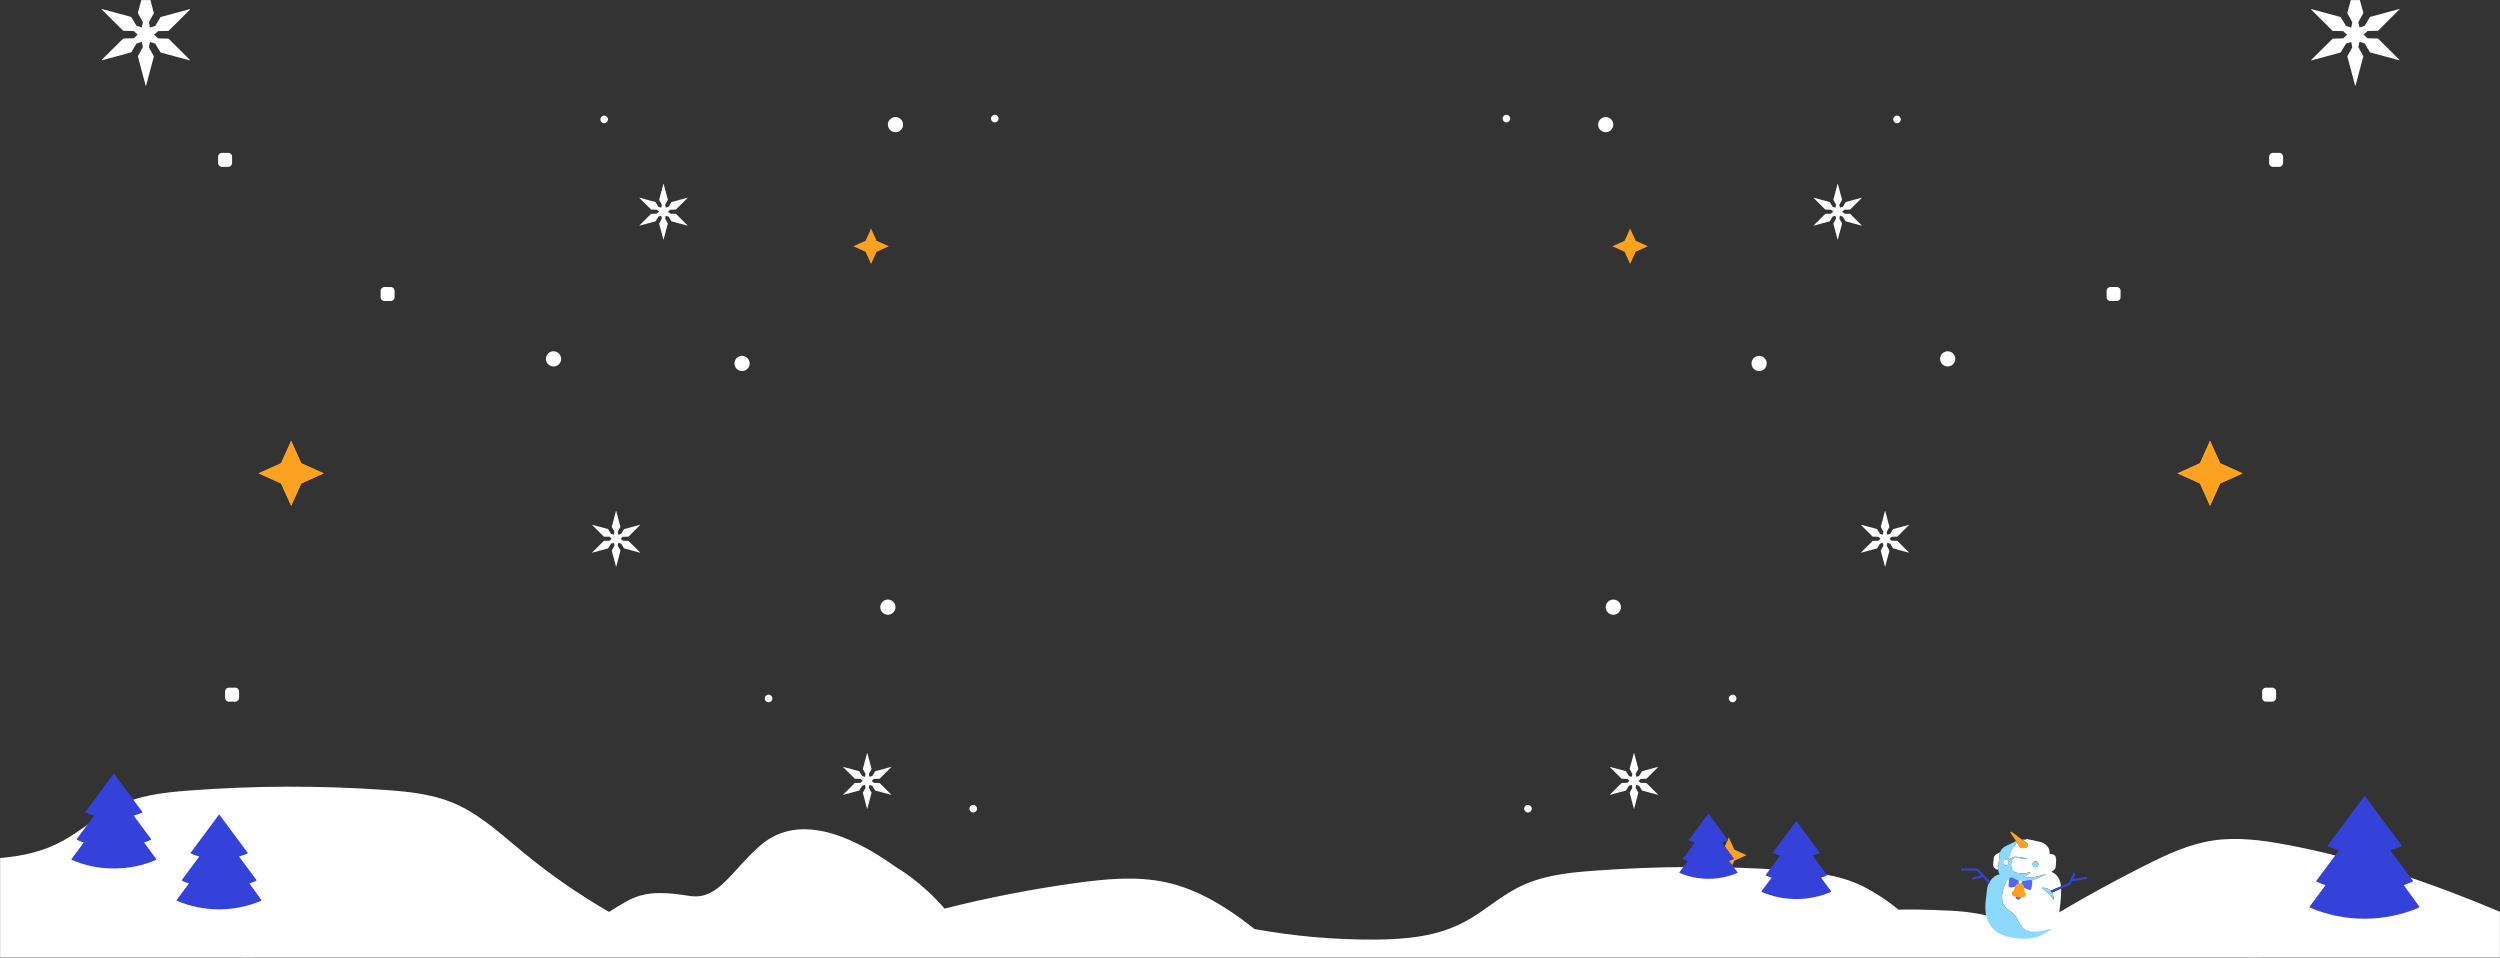 <svg width="2088" height="800" viewBox="0 0 2088 800" fill="none" xmlns="http://www.w3.org/2000/svg">
<rect x="0" y="0" width="2088" height="800" fill="#333333" stroke="none"/>
<mask id="mask0_10120_65256" style="mask-type:alpha" maskUnits="userSpaceOnUse" x="0" y="0" width="2088" height="800">
<rect width="2088" height="800" fill="#5865F2"/>
</mask>
<g mask="url(#mask0_10120_65256)">
<g clip-path="url(#clip0_10120_65256)">
<path d="M182.162 130.84V136.179C182.162 137.928 183.581 139.346 185.331 139.346H190.671C192.421 139.346 193.839 137.928 193.839 136.179V130.84C193.839 129.091 192.421 127.673 190.671 127.673H185.331C183.581 127.673 182.162 129.091 182.162 130.84Z" fill="white"/>
<path d="M317.882 242.888V248.226C317.882 249.975 319.3 251.393 321.05 251.393H326.39C328.14 251.393 329.559 249.975 329.559 248.226V242.888C329.559 241.138 328.14 239.721 326.39 239.721H321.05C319.3 239.721 317.882 241.138 317.882 242.888Z" fill="white"/>
<path d="M188 577.516V582.854C188 584.603 189.419 586.021 191.168 586.021H196.509C198.259 586.021 199.677 584.603 199.677 582.854V577.516C199.677 575.767 198.259 574.348 196.509 574.348H191.168C189.419 574.348 188 575.767 188 577.516Z" fill="white"/>
<path d="M215.978 395.332L234.728 386.906L243.177 368.162L251.606 386.906L270.377 395.332L251.606 403.778L243.177 422.522L234.728 403.778L215.978 395.332Z" fill="#FDA220"/>
<path d="M206.034 734.003L199.557 758.365L203.742 766.034L202.786 770.416L198.501 769.062L193.958 761.592L169.608 755.038C169.564 755.032 169.519 755.039 169.479 755.059C169.439 755.078 169.406 755.11 169.384 755.149C169.362 755.188 169.353 755.232 169.358 755.277C169.362 755.321 169.38 755.363 169.409 755.397L187.342 773.185L196.09 773.384L199.398 776.432L196.09 779.46L187.342 779.659L169.409 797.447C169.38 797.481 169.362 797.523 169.358 797.567C169.353 797.612 169.362 797.656 169.384 797.695C169.406 797.734 169.439 797.766 169.479 797.785C169.519 797.805 169.564 797.812 169.608 797.806L193.958 791.252L198.501 783.782L202.786 782.428L203.742 786.81L199.557 794.479L206.034 818.84C206.052 818.883 206.083 818.92 206.122 818.945C206.161 818.971 206.206 818.984 206.253 818.984C206.299 818.984 206.345 818.971 206.384 818.945C206.423 818.92 206.453 818.883 206.472 818.84L212.948 794.479L208.764 786.81L209.72 782.428L214.004 783.782L218.548 791.252L242.898 797.806C242.942 797.812 242.987 797.805 243.027 797.785C243.067 797.766 243.1 797.734 243.122 797.695C243.143 797.656 243.152 797.612 243.148 797.567C243.144 797.523 243.126 797.481 243.097 797.447L225.163 779.659L216.435 779.46L213.108 776.432L216.435 773.384L225.163 773.185L243.097 755.397C243.126 755.363 243.144 755.321 243.148 755.277C243.152 755.232 243.143 755.188 243.122 755.149C243.1 755.11 243.067 755.078 243.027 755.059C242.987 755.039 242.942 755.032 242.898 755.038L218.548 761.592L214.004 769.062L209.72 770.416L208.764 766.034L212.948 758.365L206.472 734.003C206.453 733.961 206.423 733.925 206.384 733.899C206.345 733.874 206.299 733.86 206.253 733.86C206.206 733.86 206.161 733.874 206.122 733.899C206.083 733.925 206.052 733.961 206.034 734.003Z" fill="white"/>
<path d="M121.626 -13.476L115.129 10.865L119.334 18.554L118.358 22.936L114.073 21.582L109.53 14.112L85.18 7.539C85.132 7.526 85.081 7.529 85.035 7.549C84.989 7.569 84.952 7.604 84.928 7.648C84.905 7.692 84.898 7.743 84.907 7.792C84.917 7.841 84.943 7.885 84.981 7.917L102.914 25.705L111.662 25.904L114.97 28.932L111.662 31.96L102.914 32.179L84.981 49.967C84.952 50.001 84.934 50.043 84.93 50.087C84.925 50.132 84.934 50.176 84.956 50.215C84.978 50.254 85.011 50.286 85.051 50.306C85.091 50.325 85.136 50.332 85.18 50.326L109.53 43.772L114.073 36.302L118.358 34.948L119.334 39.33L115.129 46.999L121.626 71.46C121.639 71.505 121.667 71.544 121.705 71.572C121.742 71.599 121.788 71.614 121.835 71.614C121.881 71.614 121.927 71.599 121.965 71.572C122.002 71.544 122.03 71.505 122.044 71.46L128.52 47.099L124.336 39.43L125.292 35.047L129.576 36.402L134.139 43.872L158.47 50.425C158.515 50.437 158.564 50.434 158.608 50.417C158.652 50.399 158.689 50.368 158.713 50.328C158.738 50.288 158.749 50.24 158.745 50.193C158.74 50.146 158.721 50.102 158.689 50.067L140.755 32.279L132.027 32.059L128.7 29.032L132.027 26.004L140.755 25.805L158.689 8.017C158.716 7.979 158.732 7.935 158.735 7.888C158.737 7.842 158.726 7.796 158.703 7.756C158.68 7.716 158.645 7.683 158.604 7.662C158.562 7.642 158.516 7.633 158.47 7.638L134.139 14.212L129.596 21.662L125.312 23.016L124.355 18.634L128.54 10.945L122.064 -13.397C122.074 -13.455 122.061 -13.515 122.028 -13.563C121.994 -13.612 121.943 -13.645 121.885 -13.656C121.826 -13.666 121.767 -13.653 121.718 -13.62C121.669 -13.586 121.636 -13.535 121.626 -13.476Z" fill="white"/>
<path d="M766.689 764.68C763.178 764.68 760.332 767.524 760.332 771.034C760.332 774.543 763.178 777.388 766.689 777.388C770.199 777.388 773.045 774.543 773.045 771.034C773.045 767.524 770.199 764.68 766.689 764.68Z" fill="white"/>
<path d="M827.663 99.029V99.049C827.663 100.798 829.082 102.216 830.831 102.216H830.851C832.601 102.216 834.02 100.798 834.02 99.049V99.029C834.02 97.28 832.601 95.862 830.851 95.862H830.831C829.082 95.862 827.663 97.28 827.663 99.029Z" fill="white"/>
<path d="M501.445 99.707V99.726C501.445 101.476 502.864 102.893 504.614 102.893H504.633C506.383 102.893 507.802 101.476 507.802 99.726V99.707C507.802 97.957 506.383 96.539 504.633 96.539H504.614C502.864 96.539 501.445 97.957 501.445 99.707Z" fill="white"/>
<path d="M638.72 583.352V583.372C638.72 585.121 640.138 586.539 641.888 586.539H641.908C643.658 586.539 645.076 585.121 645.076 583.372V583.352C645.076 581.603 643.658 580.185 641.908 580.185H641.888C640.138 580.185 638.72 581.603 638.72 583.352Z" fill="white"/>
<path d="M809.67 675.401V675.421C809.67 677.17 811.089 678.587 812.838 678.587H812.858C814.608 678.587 816.027 677.17 816.027 675.421V675.401C816.027 673.651 814.608 672.233 812.858 672.233H812.838C811.089 672.233 809.67 673.651 809.67 675.401Z" fill="white"/>
<path d="M619.77 297.208C616.259 297.208 613.413 300.053 613.413 303.562C613.413 307.072 616.259 309.917 619.77 309.917C623.28 309.917 626.126 307.072 626.126 303.562C626.126 300.053 623.28 297.208 619.77 297.208Z" fill="white"/>
<path d="M747.917 97.734C744.407 97.734 741.561 100.579 741.561 104.088C741.561 107.598 744.407 110.443 747.917 110.443C751.428 110.443 754.274 107.598 754.274 104.088C754.274 100.579 751.428 97.734 747.917 97.734Z" fill="white"/>
<path d="M462.29 293.384C458.779 293.384 455.934 296.229 455.934 299.738C455.934 303.247 458.779 306.092 462.29 306.092C465.801 306.092 468.647 303.247 468.647 299.738C468.647 296.229 465.801 293.384 462.29 293.384Z" fill="white"/>
<path d="M741.561 500.746C738.05 500.746 735.204 503.591 735.204 507.1C735.204 510.609 738.05 513.455 741.561 513.455C745.071 513.455 747.917 510.609 747.917 507.1C747.917 503.591 745.071 500.746 741.561 500.746Z" fill="white"/>
<path d="M630.271 714.203L640.473 709.602L645.076 699.383L649.679 709.602L659.901 714.203L649.679 718.805L645.076 729.004L640.473 718.805L630.271 714.203Z" fill="#FDA220"/>
<path d="M712.687 205.678L722.909 201.077L727.512 190.858L732.115 201.077L742.317 205.678L732.115 210.279L727.512 220.478L722.909 210.279L712.687 205.678Z" fill="#FDA220"/>
<path d="M724.165 629.008L720.638 642.254L722.929 646.437L722.391 648.828L720.06 648.091L717.589 644.107L704.338 640.541C704.315 640.538 704.293 640.541 704.272 640.551C704.252 640.56 704.234 640.575 704.222 640.593C704.209 640.612 704.202 640.634 704.202 640.656C704.201 640.679 704.207 640.701 704.219 640.721L713.943 650.421L718.705 650.541L720.518 652.174L718.705 653.827L713.943 653.947L704.219 663.628C704.2 663.647 704.187 663.671 704.184 663.698C704.18 663.725 704.186 663.752 704.2 663.775C704.213 663.798 704.235 663.815 704.26 663.825C704.285 663.834 704.312 663.835 704.338 663.827L717.589 660.261L720.06 656.278L722.391 655.521L722.929 657.911L720.638 662.094L724.165 675.361C724.165 675.392 724.177 675.423 724.2 675.445C724.222 675.467 724.253 675.48 724.284 675.48C724.316 675.48 724.347 675.467 724.369 675.445C724.391 675.423 724.404 675.392 724.404 675.361L727.931 662.094L725.659 657.911L726.177 655.521L728.509 656.278L730.98 660.261L744.251 663.827C744.275 663.829 744.299 663.824 744.32 663.813C744.341 663.801 744.358 663.783 744.369 663.761C744.38 663.74 744.383 663.716 744.38 663.692C744.377 663.668 744.367 663.646 744.35 663.628L734.626 653.947L729.864 653.827L728.071 652.174L729.864 650.541L734.626 650.421L744.35 640.721C744.367 640.703 744.377 640.68 744.38 640.657C744.383 640.633 744.38 640.608 744.369 640.587C744.358 640.565 744.341 640.547 744.32 640.536C744.299 640.524 744.275 640.519 744.251 640.521L730.98 644.107L728.509 648.091L726.177 648.828L725.659 646.437L727.931 642.254L724.404 629.008C724.404 628.976 724.391 628.946 724.369 628.923C724.347 628.901 724.316 628.888 724.284 628.888C724.253 628.888 724.222 628.901 724.2 628.923C724.177 628.946 724.165 628.976 724.165 629.008Z" fill="white"/>
<path d="M514.458 426.785L510.931 440.051L513.222 444.214L512.684 446.604L510.353 445.867L507.882 441.883L494.611 438.318C494.611 438.318 494.432 438.318 494.611 438.497L504.335 448.198L509.097 448.317L510.911 449.951L509.097 451.604L504.335 451.724L494.611 461.405C494.611 461.405 494.611 461.644 494.611 461.604L507.882 458.038L510.353 454.054L512.684 453.317L513.222 455.708L510.931 459.871L514.458 473.137C514.458 473.169 514.47 473.199 514.493 473.222C514.515 473.244 514.545 473.257 514.577 473.257C514.609 473.257 514.639 473.244 514.662 473.222C514.684 473.199 514.697 473.169 514.697 473.137L518.224 459.871L515.932 455.708L516.47 453.317L518.802 454.054L521.273 458.038L534.544 461.604C534.643 461.604 534.723 461.604 534.643 461.405L524.919 451.724L520.157 451.604L518.364 449.951L520.157 448.317L524.919 448.198L534.643 438.497C534.643 438.497 534.643 438.278 534.544 438.318L521.273 441.883L518.802 445.867L516.47 446.604L515.932 444.214L518.164 439.971L514.637 426.705C514.621 426.695 514.602 426.689 514.583 426.688C514.563 426.687 514.544 426.69 514.527 426.698C514.509 426.706 514.493 426.718 514.481 426.733C514.469 426.748 514.461 426.766 514.458 426.785Z" fill="white"/>
<path d="M215.979 395.332L234.729 386.906L243.178 368.161L251.607 386.906L270.378 395.332L251.607 403.777L243.178 422.522L234.729 403.777L215.979 395.332Z" fill="#FDA220"/>
<path d="M554.032 153.628L550.505 166.895L552.796 171.058L552.259 173.448L549.927 172.711L547.456 168.727L534.205 165.162C534.179 165.154 534.152 165.155 534.127 165.164C534.102 165.174 534.081 165.191 534.067 165.214C534.053 165.237 534.047 165.264 534.051 165.291C534.054 165.318 534.066 165.342 534.085 165.361L543.81 175.042L548.572 175.162L550.385 176.815L548.572 178.448L543.81 178.568L534.085 188.269C534.074 188.288 534.068 188.31 534.069 188.332C534.069 188.355 534.076 188.377 534.089 188.396C534.101 188.414 534.119 188.429 534.139 188.438C534.16 188.448 534.183 188.451 534.205 188.448L547.456 184.882L549.927 180.898L552.259 180.161L552.796 182.552L550.505 186.715L554.032 199.981C554.032 200.013 554.044 200.043 554.067 200.066C554.089 200.088 554.12 200.101 554.151 200.101C554.183 200.101 554.214 200.088 554.236 200.066C554.259 200.043 554.271 200.013 554.271 199.981L557.798 186.715L555.526 182.552L556.044 180.161L558.376 180.898L560.847 184.882L574.118 188.448C574.14 188.451 574.163 188.448 574.184 188.438C574.204 188.429 574.222 188.414 574.234 188.396C574.247 188.377 574.254 188.355 574.254 188.332C574.255 188.31 574.249 188.288 574.237 188.269L564.493 178.568L559.731 178.448L557.937 176.815L559.731 175.162L564.493 175.042L574.237 165.361C574.237 165.361 574.238 165.122 574.118 165.162L560.847 168.727L558.376 172.711L556.044 173.448L555.526 171.058L557.798 166.895L554.271 153.628C554.271 153.597 554.259 153.566 554.236 153.544C554.214 153.521 554.183 153.509 554.151 153.509C554.12 153.509 554.089 153.521 554.067 153.544C554.044 153.566 554.032 153.597 554.032 153.628Z" fill="white"/>
</g>
<g clip-path="url(#clip1_10120_65256)">
<path d="M1906.84 130.84V136.179C1906.84 137.928 1905.42 139.346 1903.67 139.346H1898.33C1896.58 139.346 1895.16 137.928 1895.16 136.179V130.84C1895.16 129.091 1896.58 127.673 1898.33 127.673H1903.67C1905.42 127.673 1906.84 129.091 1906.84 130.84Z" fill="white"/>
<path d="M1771.12 242.888V248.226C1771.12 249.975 1769.7 251.393 1767.95 251.393H1762.61C1760.86 251.393 1759.44 249.975 1759.44 248.226V242.888C1759.44 241.138 1760.86 239.721 1762.61 239.721H1767.95C1769.7 239.721 1771.12 241.138 1771.12 242.888Z" fill="white"/>
<path d="M1901 577.516V582.854C1901 584.603 1899.58 586.021 1897.83 586.021H1892.49C1890.74 586.021 1889.32 584.603 1889.32 582.854V577.516C1889.32 575.767 1890.74 574.348 1892.49 574.348H1897.83C1899.58 574.348 1901 575.767 1901 577.516Z" fill="white"/>
<path d="M1873.02 395.332L1854.27 386.906L1845.82 368.162L1837.39 386.906L1818.62 395.332L1837.39 403.778L1845.82 422.522L1854.27 403.778L1873.02 395.332Z" fill="#FDA220"/>
<path d="M1882.97 734.003L1889.44 758.365L1885.26 766.034L1886.21 770.416L1890.5 769.062L1895.04 761.592L1919.39 755.038C1919.44 755.032 1919.48 755.039 1919.52 755.059C1919.56 755.078 1919.59 755.11 1919.62 755.149C1919.64 755.188 1919.65 755.232 1919.64 755.277C1919.64 755.321 1919.62 755.363 1919.59 755.397L1901.66 773.185L1892.91 773.384L1889.6 776.432L1892.91 779.46L1901.66 779.659L1919.59 797.447C1919.62 797.481 1919.64 797.523 1919.64 797.567C1919.65 797.612 1919.64 797.656 1919.62 797.695C1919.59 797.734 1919.56 797.766 1919.52 797.785C1919.48 797.805 1919.44 797.812 1919.39 797.806L1895.04 791.252L1890.5 783.782L1886.21 782.428L1885.26 786.81L1889.44 794.479L1882.97 818.84C1882.95 818.883 1882.92 818.92 1882.88 818.945C1882.84 818.971 1882.79 818.984 1882.75 818.984C1882.7 818.984 1882.66 818.971 1882.62 818.945C1882.58 818.92 1882.55 818.883 1882.53 818.84L1876.05 794.479L1880.24 786.81L1879.28 782.428L1875 783.782L1870.45 791.252L1846.1 797.806C1846.06 797.812 1846.01 797.805 1845.97 797.785C1845.93 797.766 1845.9 797.734 1845.88 797.695C1845.86 797.656 1845.85 797.612 1845.85 797.567C1845.86 797.523 1845.87 797.481 1845.9 797.447L1863.84 779.659L1872.56 779.46L1875.89 776.432L1872.56 773.384L1863.84 773.185L1845.9 755.397C1845.87 755.363 1845.86 755.321 1845.85 755.277C1845.85 755.232 1845.86 755.188 1845.88 755.149C1845.9 755.11 1845.93 755.078 1845.97 755.059C1846.01 755.039 1846.06 755.032 1846.1 755.038L1870.45 761.592L1875 769.062L1879.28 770.416L1880.24 766.034L1876.05 758.365L1882.53 734.003C1882.55 733.961 1882.58 733.925 1882.62 733.899C1882.66 733.874 1882.7 733.86 1882.75 733.86C1882.79 733.86 1882.84 733.874 1882.88 733.899C1882.92 733.925 1882.95 733.961 1882.97 734.003Z" fill="white"/>
<path d="M1967.37 -13.476L1973.87 10.865L1969.67 18.554L1970.64 22.936L1974.93 21.582L1979.47 14.112L2003.82 7.539C2003.87 7.526 2003.92 7.529 2003.96 7.549C2004.01 7.569 2004.05 7.604 2004.07 7.648C2004.09 7.692 2004.1 7.743 2004.09 7.792C2004.08 7.841 2004.06 7.885 2004.02 7.917L1986.09 25.705L1977.34 25.904L1974.03 28.932L1977.34 31.96L1986.09 32.179L2004.02 49.967C2004.05 50.001 2004.07 50.043 2004.07 50.087C2004.07 50.132 2004.07 50.176 2004.04 50.215C2004.02 50.254 2003.99 50.286 2003.95 50.306C2003.91 50.325 2003.86 50.332 2003.82 50.326L1979.47 43.772L1974.93 36.302L1970.64 34.948L1969.67 39.33L1973.87 46.999L1967.37 71.46C1967.36 71.505 1967.33 71.544 1967.3 71.572C1967.26 71.599 1967.21 71.614 1967.17 71.614C1967.12 71.614 1967.07 71.599 1967.04 71.572C1967 71.544 1966.97 71.505 1966.96 71.46L1960.48 47.099L1964.66 39.43L1963.71 35.047L1959.42 36.402L1954.86 43.872L1930.53 50.425C1930.48 50.437 1930.44 50.434 1930.39 50.417C1930.35 50.399 1930.31 50.368 1930.29 50.328C1930.26 50.288 1930.25 50.24 1930.26 50.193C1930.26 50.146 1930.28 50.102 1930.31 50.067L1948.24 32.279L1956.97 32.059L1960.3 29.032L1956.97 26.004L1948.24 25.805L1930.31 8.017C1930.28 7.979 1930.27 7.935 1930.27 7.888C1930.26 7.842 1930.27 7.796 1930.3 7.756C1930.32 7.716 1930.35 7.683 1930.4 7.662C1930.44 7.642 1930.48 7.633 1930.53 7.638L1954.86 14.212L1959.4 21.662L1963.69 23.016L1964.64 18.634L1960.46 10.945L1966.94 -13.397C1966.93 -13.455 1966.94 -13.515 1966.97 -13.563C1967.01 -13.612 1967.06 -13.645 1967.12 -13.656C1967.17 -13.666 1967.23 -13.653 1967.28 -13.62C1967.33 -13.586 1967.36 -13.535 1967.37 -13.476Z" fill="white"/>
<path d="M1322.31 764.68C1325.82 764.68 1328.67 767.524 1328.67 771.034C1328.67 774.543 1325.82 777.388 1322.31 777.388C1318.8 777.388 1315.95 774.543 1315.95 771.034C1315.95 767.524 1318.8 764.68 1322.31 764.68Z" fill="white"/>
<path d="M1261.34 99.029V99.049C1261.34 100.798 1259.92 102.216 1258.17 102.216H1258.15C1256.4 102.216 1254.98 100.798 1254.98 99.049V99.029C1254.98 97.28 1256.4 95.862 1258.15 95.862H1258.17C1259.92 95.862 1261.34 97.28 1261.34 99.029Z" fill="white"/>
<path d="M1587.55 99.707V99.726C1587.55 101.476 1586.14 102.893 1584.39 102.893H1584.37C1582.62 102.893 1581.2 101.476 1581.2 99.726V99.707C1581.2 97.957 1582.62 96.539 1584.37 96.539H1584.39C1586.14 96.539 1587.55 97.957 1587.55 99.707Z" fill="white"/>
<path d="M1450.28 583.352V583.372C1450.28 585.121 1448.86 586.539 1447.11 586.539H1447.09C1445.34 586.539 1443.92 585.121 1443.92 583.372V583.352C1443.92 581.603 1445.34 580.185 1447.09 580.185H1447.11C1448.86 580.185 1450.28 581.603 1450.28 583.352Z" fill="white"/>
<path d="M1279.33 675.401V675.421C1279.33 677.17 1277.91 678.587 1276.16 678.587H1276.14C1274.39 678.587 1272.97 677.17 1272.97 675.421V675.401C1272.97 673.651 1274.39 672.233 1276.14 672.233H1276.16C1277.91 672.233 1279.33 673.651 1279.33 675.401Z" fill="white"/>
<path d="M1469.23 297.208C1472.74 297.208 1475.59 300.053 1475.59 303.562C1475.59 307.072 1472.74 309.917 1469.23 309.917C1465.72 309.917 1462.87 307.072 1462.87 303.562C1462.87 300.053 1465.72 297.208 1469.23 297.208Z" fill="white"/>
<path d="M1341.08 97.734C1344.59 97.734 1347.44 100.579 1347.44 104.088C1347.44 107.598 1344.59 110.443 1341.08 110.443C1337.57 110.443 1334.73 107.598 1334.73 104.088C1334.73 100.579 1337.57 97.734 1341.08 97.734Z" fill="white"/>
<path d="M1626.71 293.384C1630.22 293.384 1633.07 296.229 1633.07 299.738C1633.07 303.247 1630.22 306.092 1626.71 306.092C1623.2 306.092 1620.35 303.247 1620.35 299.738C1620.35 296.229 1623.2 293.384 1626.71 293.384Z" fill="white"/>
<path d="M1347.44 500.746C1350.95 500.746 1353.8 503.591 1353.8 507.1C1353.8 510.609 1350.95 513.455 1347.44 513.455C1343.93 513.455 1341.08 510.609 1341.08 507.1C1341.08 503.591 1343.93 500.746 1347.44 500.746Z" fill="white"/>
<path d="M1458.73 714.203L1448.53 709.602L1443.92 699.383L1439.32 709.602L1429.1 714.203L1439.32 718.805L1443.92 729.004L1448.53 718.805L1458.73 714.203Z" fill="#FDA220"/>
<path d="M1376.31 205.678L1366.09 201.077L1361.49 190.858L1356.89 201.077L1346.68 205.678L1356.89 210.279L1361.49 220.478L1366.09 210.279L1376.31 205.678Z" fill="#FDA220"/>
<path d="M1364.84 629.008L1368.36 642.254L1366.07 646.437L1366.61 648.828L1368.94 648.091L1371.41 644.107L1384.66 640.541C1384.68 640.538 1384.71 640.541 1384.73 640.551C1384.75 640.56 1384.77 640.575 1384.78 640.593C1384.79 640.612 1384.8 640.634 1384.8 640.656C1384.8 640.679 1384.79 640.701 1384.78 640.721L1375.06 650.421L1370.3 650.541L1368.48 652.174L1370.3 653.827L1375.06 653.947L1384.78 663.628C1384.8 663.647 1384.81 663.671 1384.82 663.698C1384.82 663.725 1384.81 663.752 1384.8 663.775C1384.79 663.798 1384.77 663.815 1384.74 663.825C1384.72 663.834 1384.69 663.835 1384.66 663.827L1371.41 660.261L1368.94 656.278L1366.61 655.521L1366.07 657.911L1368.36 662.094L1364.84 675.361C1364.84 675.392 1364.82 675.423 1364.8 675.445C1364.78 675.467 1364.75 675.48 1364.72 675.48C1364.68 675.48 1364.65 675.467 1364.63 675.445C1364.61 675.423 1364.6 675.392 1364.6 675.361L1361.07 662.094L1363.34 657.911L1362.82 655.521L1360.49 656.278L1358.02 660.261L1344.75 663.827C1344.73 663.829 1344.7 663.824 1344.68 663.813C1344.66 663.801 1344.64 663.783 1344.63 663.761C1344.62 663.74 1344.62 663.716 1344.62 663.692C1344.62 663.668 1344.63 663.646 1344.65 663.628L1354.37 653.947L1359.14 653.827L1360.93 652.174L1359.14 650.541L1354.37 650.421L1344.65 640.721C1344.63 640.703 1344.62 640.68 1344.62 640.657C1344.62 640.633 1344.62 640.608 1344.63 640.587C1344.64 640.565 1344.66 640.547 1344.68 640.536C1344.7 640.524 1344.73 640.519 1344.75 640.521L1358.02 644.107L1360.49 648.091L1362.82 648.828L1363.34 646.437L1361.07 642.254L1364.6 629.008C1364.6 628.976 1364.61 628.946 1364.63 628.923C1364.65 628.901 1364.68 628.888 1364.72 628.888C1364.75 628.888 1364.78 628.901 1364.8 628.923C1364.82 628.946 1364.84 628.976 1364.84 629.008Z" fill="white"/>
<path d="M1574.54 426.785L1578.07 440.051L1575.78 444.214L1576.32 446.604L1578.65 445.867L1581.12 441.883L1594.39 438.318C1594.39 438.318 1594.57 438.318 1594.39 438.497L1584.66 448.198L1579.9 448.317L1578.09 449.951L1579.9 451.604L1584.66 451.724L1594.39 461.405C1594.39 461.405 1594.39 461.644 1594.39 461.604L1581.12 458.038L1578.65 454.054L1576.32 453.317L1575.78 455.708L1578.07 459.871L1574.54 473.137C1574.54 473.169 1574.53 473.199 1574.51 473.222C1574.49 473.244 1574.45 473.257 1574.42 473.257C1574.39 473.257 1574.36 473.244 1574.34 473.222C1574.32 473.199 1574.3 473.169 1574.3 473.137L1570.78 459.871L1573.07 455.708L1572.53 453.317L1570.2 454.054L1567.73 458.038L1554.46 461.604C1554.36 461.604 1554.28 461.604 1554.36 461.405L1564.08 451.724L1568.84 451.604L1570.64 449.951L1568.84 448.317L1564.08 448.198L1554.36 438.497C1554.36 438.497 1554.36 438.278 1554.46 438.318L1567.73 441.883L1570.2 445.867L1572.53 446.604L1573.07 444.214L1570.84 439.971L1574.36 426.705C1574.38 426.695 1574.4 426.689 1574.42 426.688C1574.44 426.687 1574.46 426.69 1574.47 426.698C1574.49 426.706 1574.51 426.718 1574.52 426.733C1574.53 426.748 1574.54 426.766 1574.54 426.785Z" fill="white"/>
<path d="M1873.02 395.332L1854.27 386.906L1845.82 368.161L1837.39 386.906L1818.62 395.332L1837.39 403.777L1845.82 422.522L1854.27 403.777L1873.02 395.332Z" fill="#FDA220"/>
<path d="M1534.97 153.628L1538.5 166.895L1536.2 171.058L1536.74 173.448L1539.07 172.711L1541.54 168.727L1554.8 165.162C1554.82 165.154 1554.85 165.155 1554.87 165.164C1554.9 165.174 1554.92 165.191 1554.93 165.214C1554.95 165.237 1554.95 165.264 1554.95 165.291C1554.95 165.318 1554.93 165.342 1554.91 165.361L1545.19 175.042L1540.43 175.162L1538.61 176.815L1540.43 178.448L1545.19 178.568L1554.91 188.269C1554.93 188.288 1554.93 188.31 1554.93 188.332C1554.93 188.355 1554.92 188.377 1554.91 188.396C1554.9 188.414 1554.88 188.429 1554.86 188.438C1554.84 188.448 1554.82 188.451 1554.8 188.448L1541.54 184.882L1539.07 180.898L1536.74 180.161L1536.2 182.552L1538.5 186.715L1534.97 199.981C1534.97 200.013 1534.96 200.043 1534.93 200.066C1534.91 200.088 1534.88 200.101 1534.85 200.101C1534.82 200.101 1534.79 200.088 1534.76 200.066C1534.74 200.043 1534.73 200.013 1534.73 199.981L1531.2 186.715L1533.47 182.552L1532.96 180.161L1530.62 180.898L1528.15 184.882L1514.88 188.448C1514.86 188.451 1514.84 188.448 1514.82 188.438C1514.8 188.429 1514.78 188.414 1514.77 188.396C1514.75 188.377 1514.75 188.355 1514.75 188.332C1514.75 188.31 1514.75 188.288 1514.76 188.269L1524.51 178.568L1529.27 178.448L1531.06 176.815L1529.27 175.162L1524.51 175.042L1514.76 165.361C1514.76 165.361 1514.76 165.122 1514.88 165.162L1528.15 168.727L1530.62 172.711L1532.96 173.448L1533.47 171.058L1531.2 166.895L1534.73 153.628C1534.73 153.597 1534.74 153.566 1534.76 153.544C1534.79 153.521 1534.82 153.509 1534.85 153.509C1534.88 153.509 1534.91 153.521 1534.93 153.544C1534.96 153.566 1534.97 153.597 1534.97 153.628Z" fill="white"/>
</g>
<g clip-path="url(#clip2_10120_65256)">
<path d="M2088 761.517V800H0V716.612C18.044 715.127 35.914 711.433 52.635 702.179C67.112 694.237 80.353 682.411 94.917 674.745C114.944 664.197 136.677 661.866 158.096 660.243C212.428 656.149 266.987 655.982 321.343 659.743C342.362 661.21 363.66 663.333 383.548 672.846C402.914 682.117 420.088 698.035 437.801 712.555C460.014 730.825 483.719 747.232 508.672 761.603C528.995 749.259 536.512 741.853 575.488 748.223C599.848 752.194 609.713 728.49 634.247 706.788C659.234 684.621 696.104 686.831 749.261 724.813C749.261 724.813 768.854 735.776 788.916 758.858C824.915 749.778 861.388 742.66 898.171 737.537C923.435 734.084 949.379 731.477 974.278 737.001C1000.8 742.889 1024.49 757.615 1045.79 774.362L1047.78 775.95C1081.14 781.996 1114.99 784.938 1148.9 784.738C1174.5 784.462 1200.6 782.338 1224.44 769.269C1238.91 761.327 1252.16 749.501 1266.72 741.836C1286.75 731.287 1308.48 728.956 1329.9 727.333C1384.23 723.239 1438.79 723.072 1493.15 726.833C1514.17 728.3 1535.46 730.424 1555.35 739.936C1566.15 745.406 1576.3 752.06 1585.61 759.773C1593.63 759.445 1606.99 759.566 1629.11 760.619C1656.95 761.931 1677.73 768.786 1694.38 777.47C1725.7 757.903 1758.04 739.7 1791.42 722.862C1809.37 713.815 1827.96 705.027 1848.4 701.972C1868.85 698.916 1889.92 701.782 1910.26 705.614C1972.15 717.303 2030.91 737.433 2088 761.517Z" fill="white"/>
<path d="M1520.99 733.066C1522.73 732.496 1524.26 731.892 1525.81 731.201C1525.81 731.029 1525.81 730.856 1525.81 730.683L1513.8 714.558C1515.86 714.007 1517.87 713.303 1519.82 712.452C1519.83 712.32 1519.83 712.187 1519.82 712.055L1500.21 685.657L1480.74 712.055C1480.73 712.187 1480.73 712.32 1480.74 712.452C1482.68 713.306 1484.69 714.01 1486.74 714.558L1474.77 730.683C1474.77 730.856 1474.77 731.029 1474.77 731.201C1476.32 731.892 1477.94 732.496 1479.59 733.066L1471.22 744.357C1471.22 744.547 1471.22 744.737 1471.22 744.926C1480.4 748.844 1490.28 750.865 1500.26 750.865C1510.25 750.865 1520.13 748.844 1529.3 744.926C1529.32 744.737 1529.32 744.546 1529.3 744.357L1520.99 733.066Z" fill="#3442D9"/>
<path d="M120.321 703.681C122.339 702.99 124.305 702.231 126.184 701.385C126.184 701.195 126.184 700.988 126.184 700.781L111.655 681.202C114.133 680.506 116.558 679.635 118.911 678.596C118.928 678.435 118.928 678.273 118.911 678.112L95.073 646L71.34 678.112C71.331 678.273 71.331 678.435 71.34 678.596C73.698 679.637 76.128 680.509 78.613 681.202L64.084 700.781C64.066 700.982 64.066 701.184 64.084 701.385C65.963 702.231 67.929 702.99 69.948 703.681L59.751 717.406C59.734 717.636 59.734 717.867 59.751 718.097C70.885 722.954 82.929 725.414 95.091 725.313C107.275 725.422 119.344 722.962 130.5 718.097C130.517 717.867 130.517 717.636 130.5 717.406L120.321 703.681Z" fill="#3442D9"/>
<path d="M208.297 737.847C210.315 737.157 212.281 736.397 214.161 735.551C214.161 735.361 214.161 735.154 214.161 734.947L199.632 715.369C202.11 714.675 204.535 713.804 206.887 712.762C206.905 712.601 206.905 712.439 206.887 712.278L183.049 680.166L159.177 712.278C159.168 712.439 159.168 712.601 159.177 712.762C161.534 713.804 163.965 714.675 166.45 715.369L151.921 734.947C151.903 735.148 151.903 735.35 151.921 735.551C153.8 736.397 155.766 737.157 157.785 737.847L147.588 751.573C147.571 751.802 147.571 752.033 147.588 752.263C158.749 757.024 170.77 759.479 182.919 759.479C195.067 759.479 207.089 757.024 218.25 752.263C218.267 752.033 218.267 751.802 218.25 751.573L208.297 737.847Z" fill="#3442D9"/>
<path d="M2007.59 739.229C2010.22 738.331 2012.81 737.364 2015.18 736.26C2015.2 735.995 2015.2 735.73 2015.18 735.465L1996.42 710.224C1999.64 709.306 2002.79 708.152 2005.84 706.772C2005.84 706.582 2005.84 706.375 2005.84 706.167L1974.97 664.594L1944.08 706.167C1944.07 706.368 1944.07 706.571 1944.08 706.772C1947.13 708.155 1950.28 709.309 1953.5 710.224L1934.67 735.552C1934.65 735.816 1934.65 736.081 1934.67 736.346C1937.11 737.451 1939.65 738.418 1942.27 739.315L1929.07 757.081C1929.04 757.379 1929.04 757.68 1929.07 757.978C1943.51 764.141 1959.07 767.319 1974.8 767.319C1990.52 767.319 2006.08 764.141 2020.52 757.978C2020.54 757.679 2020.54 757.38 2020.52 757.081L2007.59 739.229Z" fill="#3442D9"/>
<path d="M1444.2 719.081C1445.57 718.598 1446.93 718.097 1448.22 717.51C1448.23 717.372 1448.23 717.234 1448.22 717.096L1438.25 703.647C1439.96 703.201 1441.62 702.624 1443.24 701.92C1443.25 701.817 1443.25 701.713 1443.24 701.61L1426.87 679.563L1410.53 701.592C1410.52 701.696 1410.52 701.8 1410.53 701.903C1412.15 702.607 1413.82 703.184 1415.52 703.63L1405.57 717.13C1405.56 717.268 1405.56 717.407 1405.57 717.545C1406.89 718.138 1408.24 718.663 1409.61 719.116L1402.65 728.542C1402.64 728.698 1402.64 728.853 1402.65 729.008C1410.31 732.288 1418.56 733.98 1426.9 733.98C1435.25 733.98 1443.5 732.288 1451.16 729.008C1451.17 728.853 1451.17 728.698 1451.16 728.542L1444.2 719.081Z" fill="#3442D9"/>
<path d="M1713.9 745.427C1714.25 745.957 1714.52 746.54 1714.68 747.153C1715.03 748.711 1715.2 750.305 1715.17 751.901C1714 749.557 1712.41 747.444 1710.47 745.669C1709.67 744.961 1705.25 741.37 1705.25 741.37C1707.39 741.342 1709.51 741.797 1711.45 742.699C1711.94 743.059 1712.39 743.47 1712.8 743.925L1721.36 740.265C1720.72 734.861 1718.61 730.217 1713.38 728.18L1714.7 727.213L1715.43 726.678C1715.89 726.283 1716.27 725.796 1716.53 725.249C1716.79 724.702 1716.93 724.106 1716.94 723.501L1717.31 718.321C1717.47 716.025 1716.26 713.902 1714.65 713.591L1711.79 713.038V712.538C1712.28 707.566 1707.67 703.578 1702.75 702.887L1692.64 700.677L1691.64 701.35C1690.78 701.22 1689.91 701.22 1689.05 701.35L1693.28 704.527C1693.42 704.527 1693.38 704.803 1693.49 704.924C1695.23 707.203 1690.01 709.378 1687.5 707.807C1687.5 707.807 1687.36 707.807 1687.31 707.807L1684.58 703.664L1683.94 704.32C1683.45 704.872 1682.98 705.408 1682.54 706.046C1681.3 707.619 1680.23 709.328 1679.38 711.139C1678.35 713.303 1677.8 715.656 1677.76 718.045C1678.17 717.632 1678.64 717.282 1679.15 717.009L1680.75 716.163C1680.94 716.051 1681.15 715.958 1681.36 715.887C1682.19 715.576 1683.09 715.464 1683.97 715.559H1684.16L1691.56 716.56C1692.16 716.664 1692.75 716.856 1693.3 717.13L1690.81 716.975L1684.65 716.543C1684.12 716.491 1683.59 716.491 1683.07 716.543C1682.56 716.567 1682.07 716.716 1681.64 716.975C1679.67 718.149 1679.71 720.842 1679.72 722.81C1679.67 723.788 1679.81 724.766 1680.12 725.693C1680.69 726.936 1681.72 727.91 1683 728.404C1684.25 728.916 1685.58 729.208 1686.93 729.267C1688.46 729.405 1689.99 729.405 1691.52 729.267C1692.47 729.169 1693.41 729.002 1694.34 728.766C1694.86 728.611 1695.37 728.456 1695.85 728.266C1695.33 729.257 1694.52 730.069 1693.52 730.597L1691.92 731.442C1691.15 731.867 1690.28 732.109 1689.4 732.15C1691.34 732.499 1693.32 732.649 1695.3 732.599C1696.71 732.599 1698.12 732.599 1699.51 732.409C1700.95 732.288 1709.04 729.889 1709.04 729.889C1706.49 731.874 1695.68 735.776 1695.68 735.776C1693.88 736.621 1691.88 736.938 1689.9 736.691L1677.72 735.137C1677.26 735.066 1676.8 734.963 1676.35 734.826C1675.71 736.121 1675.04 737.433 1674.61 738.538C1671.86 744.961 1670.14 753.679 1676.12 758.91C1678.44 760.93 1681.22 762.363 1683.08 764.815C1685.34 767.629 1686.15 771.41 1688.58 774.086C1689.85 775.354 1691.37 776.354 1693.04 777.027C1694.71 777.701 1696.5 778.033 1698.31 778.005C1703.53 778.143 1708.97 776.486 1714.11 775.502C1719.22 773.24 1719.64 766.127 1720.13 759.877C1721.05 754 1721.5 748.06 1721.47 742.112L1713.9 745.427ZM1700.08 724.295C1699.59 724.295 1699.11 724.15 1698.7 723.879C1698.29 723.608 1697.97 723.222 1697.78 722.771C1697.6 722.32 1697.55 721.823 1697.64 721.345C1697.74 720.866 1697.98 720.426 1698.32 720.08C1698.67 719.735 1699.11 719.5 1699.6 719.405C1700.08 719.31 1700.58 719.358 1701.04 719.545C1701.49 719.732 1701.88 720.049 1702.15 720.455C1702.43 720.861 1702.57 721.338 1702.57 721.826C1702.57 722.481 1702.31 723.109 1701.84 723.572C1701.38 724.035 1700.74 724.295 1700.08 724.295Z" fill="white"/>
<path d="M1667.41 713.505C1666.8 713.795 1666.27 714.236 1665.88 714.786C1665.49 715.337 1665.25 715.977 1665.18 716.647L1664.66 721.688C1664.57 722.795 1664.91 723.894 1665.62 724.756C1666.33 725.618 1667.34 726.176 1668.45 726.315H1668.85C1668.81 725.815 1668.81 725.313 1668.85 724.813L1670.07 713.556C1670.14 712.969 1670.27 712.391 1670.45 711.83L1667.32 713.418L1667.41 713.505Z" fill="white"/>
<path d="M1675.34 722.724C1675.82 722.727 1676.28 722.59 1676.68 722.33C1677.08 722.069 1677.39 721.697 1677.57 721.261C1677.76 720.825 1677.81 720.345 1677.71 719.881C1677.62 719.417 1677.39 718.991 1677.06 718.657C1676.72 718.323 1676.29 718.095 1675.82 718.004C1675.35 717.913 1674.87 717.961 1674.43 718.144C1673.99 718.326 1673.62 718.634 1673.35 719.029C1673.09 719.423 1672.95 719.886 1672.96 720.359C1672.96 720.986 1673.21 721.588 1673.65 722.031C1674.1 722.475 1674.71 722.724 1675.34 722.724Z" fill="white"/>
<path d="M1668.02 730.665L1667.72 730.806H1667.82L1668.02 730.665Z" fill="#8CD9FF"/>
<path d="M1700.08 724.295C1700.58 724.295 1701.06 724.15 1701.47 723.879C1701.88 723.608 1702.19 723.222 1702.38 722.771C1702.57 722.32 1702.62 721.824 1702.52 721.345C1702.43 720.866 1702.19 720.426 1701.84 720.081C1701.5 719.735 1701.05 719.5 1700.57 719.405C1700.09 719.31 1699.59 719.358 1699.13 719.545C1698.68 719.732 1698.29 720.049 1698.01 720.455C1697.74 720.861 1697.6 721.338 1697.6 721.826C1697.6 722.481 1697.86 723.109 1698.32 723.572C1698.79 724.035 1699.42 724.295 1700.08 724.295Z" fill="#8CD9FF"/>
<path d="M1713.9 745.427C1713.74 745.152 1713.57 744.886 1713.38 744.632C1713.19 744.391 1712.98 744.132 1712.77 743.907C1712.36 743.452 1711.91 743.041 1711.41 742.681C1709.47 741.759 1707.35 741.286 1705.2 741.3C1705.2 741.3 1709.65 744.891 1710.42 745.599C1712.36 747.375 1713.95 749.487 1715.12 751.832C1715.15 750.235 1714.98 748.642 1714.63 747.084C1714.47 746.498 1714.23 745.939 1713.9 745.427Z" fill="#8CD9FF"/>
<path d="M1698.34 778.056C1696.54 778.085 1694.75 777.752 1693.08 777.079C1691.41 776.405 1689.89 775.405 1688.62 774.137C1686.18 771.461 1685.38 767.681 1683.12 764.866C1681.19 762.467 1678.4 760.982 1676.16 758.962C1670.17 753.782 1671.9 745.012 1674.65 738.59C1675.13 737.485 1675.79 736.173 1676.39 734.878C1676.84 735.014 1677.3 735.118 1677.76 735.189L1689.94 736.742C1691.91 736.99 1693.92 736.672 1695.72 735.827C1695.72 735.827 1706.52 731.926 1709.08 729.94C1709.08 729.94 1700.99 732.34 1699.55 732.461C1698.15 732.582 1696.74 732.651 1695.33 732.651C1693.36 732.701 1691.38 732.55 1689.44 732.202C1690.32 732.161 1691.18 731.919 1691.96 731.494L1693.56 730.648C1694.55 730.121 1695.37 729.309 1695.89 728.317C1695.4 728.507 1694.9 728.663 1694.38 728.818C1693.45 729.053 1692.51 729.22 1691.56 729.319C1690.03 729.457 1688.49 729.457 1686.96 729.319C1685.61 729.26 1684.28 728.968 1683.03 728.455C1681.75 727.961 1680.72 726.988 1680.16 725.745C1679.84 724.818 1679.71 723.839 1679.76 722.862C1679.76 720.893 1679.76 718.2 1681.68 717.026C1682.11 716.767 1682.6 716.619 1683.1 716.595C1683.63 716.543 1684.16 716.543 1684.69 716.595L1690.85 717.026L1693.33 717.182C1692.78 716.908 1692.2 716.716 1691.59 716.612L1684.2 715.611H1684.01C1683.12 715.515 1682.23 715.628 1681.4 715.939C1681.18 716.01 1680.98 716.102 1680.79 716.215L1679.19 717.061C1678.67 717.334 1678.2 717.683 1677.8 718.097C1677.84 715.707 1678.39 713.354 1679.41 711.191C1680.27 709.379 1681.33 707.67 1682.58 706.098C1683.02 705.511 1683.48 704.976 1683.97 704.371L1684.62 703.715L1684.32 703.318L1683.78 702.524L1675.25 706.616C1674.12 707.124 1673.1 707.861 1672.26 708.779C1671.43 709.697 1670.79 710.777 1670.4 711.95C1670.21 712.512 1670.09 713.09 1670.02 713.677L1668.8 724.933C1668.76 725.433 1668.76 725.936 1668.8 726.435C1668.91 727.806 1669.33 729.135 1670.03 730.32C1668.87 730.562 1668.03 730.786 1667.77 730.838C1665.2 732.193 1663.06 734.231 1661.6 736.725C1660.44 738.679 1659.74 740.859 1659.52 743.113C1658.6 752.712 1656.34 761.465 1660.85 770.512C1665.56 779.99 1676.51 783.408 1686.48 783.892C1691.64 784.334 1696.84 783.849 1701.82 782.459C1706.12 780.59 1710.2 778.275 1714 775.553C1709.01 776.537 1703.56 778.195 1698.34 778.056ZM1675.34 722.81C1674.87 722.81 1674.4 722.67 1674.01 722.407C1673.61 722.144 1673.3 721.771 1673.12 721.335C1672.94 720.899 1672.89 720.419 1672.99 719.956C1673.08 719.494 1673.31 719.069 1673.65 718.737C1673.99 718.404 1674.42 718.178 1674.88 718.088C1675.35 717.999 1675.83 718.048 1676.27 718.231C1676.71 718.414 1677.08 718.722 1677.35 719.116C1677.61 719.51 1677.75 719.973 1677.74 720.445C1677.72 721.058 1677.45 721.638 1677 722.063C1676.56 722.487 1675.96 722.724 1675.34 722.723V722.81Z" fill="#8CD9FF"/>
<path d="M1657.16 730.941L1651.94 725.641C1651.85 725.552 1651.75 725.483 1651.64 725.438C1651.52 725.394 1651.4 725.375 1651.28 725.382H1638.19C1638.01 725.445 1637.86 725.562 1637.75 725.717C1637.64 725.871 1637.58 726.056 1637.58 726.246C1637.58 726.435 1637.64 726.62 1637.75 726.774C1637.86 726.929 1638.01 727.046 1638.19 727.109H1650.89L1654.77 731.028L1647.81 732.754C1647.7 732.784 1647.59 732.837 1647.5 732.909C1647.4 732.981 1647.32 733.071 1647.26 733.173C1647.2 733.276 1647.16 733.39 1647.15 733.507C1647.13 733.625 1647.14 733.745 1647.17 733.859C1647.2 733.976 1647.24 734.088 1647.31 734.186C1647.38 734.284 1647.47 734.367 1647.57 734.43C1647.68 734.493 1647.79 734.535 1647.91 734.552C1648.03 734.57 1648.15 734.563 1648.27 734.532L1656.29 732.547C1658.03 734.394 1659.77 736.345 1661.23 738.089C1661.5 737.499 1661.79 736.923 1662.12 736.363L1657.18 730.941H1657.16Z" fill="#3442D9"/>
<path d="M1742.12 732.392L1731.49 734.118L1733.23 730.216C1733.28 730.108 1733.31 729.99 1733.32 729.87C1733.33 729.75 1733.31 729.63 1733.26 729.517C1733.22 729.404 1733.16 729.301 1733.07 729.214C1732.99 729.126 1732.89 729.056 1732.78 729.008C1732.56 728.913 1732.31 728.906 1732.08 728.99C1731.85 729.073 1731.67 729.241 1731.56 729.457L1727.91 737.416L1721.3 740.247L1712.74 743.907C1712.94 744.132 1713.15 744.391 1713.34 744.632C1713.53 744.886 1713.71 745.152 1713.87 745.426L1721.49 742.163L1728.97 738.952C1729.07 738.91 1729.17 738.847 1729.25 738.767C1729.32 738.687 1729.38 738.591 1729.42 738.486L1730.52 736.104L1742.38 734.17C1742.5 734.156 1742.62 734.117 1742.72 734.056C1742.83 733.995 1742.92 733.913 1742.99 733.816C1743.06 733.718 1743.11 733.607 1743.13 733.49C1743.16 733.373 1743.16 733.251 1743.13 733.134C1743.09 732.905 1742.97 732.699 1742.78 732.561C1742.59 732.422 1742.36 732.362 1742.12 732.392Z" fill="#3442D9"/>
<path d="M1693.51 705.045C1693.4 704.924 1693.51 704.717 1693.3 704.648L1689.07 701.471L1680.06 694.686C1679.92 694.618 1679.76 694.601 1679.62 694.636C1679.47 694.672 1679.34 694.759 1679.25 694.881C1679.16 695.003 1679.11 695.153 1679.13 695.304C1679.14 695.455 1679.2 695.597 1679.31 695.705L1683.83 702.611L1684.37 703.405L1684.6 703.75L1687.33 707.894C1687.33 707.894 1687.45 707.894 1687.52 707.894C1690.01 709.499 1695.26 707.324 1693.51 705.045Z" fill="#FDA220"/>
<path d="M1695.26 734.965L1687.66 736.329L1680.7 733.014C1680.45 732.874 1680.16 732.8 1679.87 732.799C1679.58 732.798 1679.29 732.869 1679.03 733.007C1678.78 733.144 1678.56 733.343 1678.4 733.586C1678.24 733.828 1678.15 734.107 1678.13 734.395L1677.48 739.194C1677.43 739.477 1677.45 739.768 1677.53 740.042C1677.62 740.316 1677.78 740.563 1677.99 740.762C1678.2 740.961 1678.45 741.105 1678.73 741.181C1679.01 741.257 1679.3 741.263 1679.59 741.197L1687.19 739.816L1694.15 743.148C1694.41 743.288 1694.69 743.361 1694.98 743.363C1695.28 743.364 1695.56 743.292 1695.82 743.155C1696.07 743.018 1696.29 742.818 1696.45 742.576C1696.61 742.333 1696.7 742.055 1696.73 741.767L1697.37 736.967C1697.42 736.685 1697.41 736.394 1697.32 736.12C1697.23 735.846 1697.07 735.598 1696.86 735.4C1696.66 735.201 1696.4 735.057 1696.12 734.981C1695.84 734.905 1695.55 734.899 1695.26 734.965Z" fill="#5865F2"/>
<path d="M1685.7 751.262C1687.01 751.262 1688.08 750.203 1688.08 748.897C1688.08 747.59 1687.01 746.531 1685.7 746.531C1684.38 746.531 1683.31 747.59 1683.31 748.897C1683.31 750.203 1684.38 751.262 1685.7 751.262Z" fill="#5865F2"/>
<path d="M1691.28 745.289C1691.17 745.197 1691.04 745.116 1690.92 745.047V744.391V744.028L1690.55 740.955C1690.48 740.331 1690.24 739.736 1689.87 739.229C1689.75 739.061 1689.61 738.905 1689.45 738.763C1689.26 738.572 1689.05 738.404 1688.83 738.262C1688.63 738.123 1688.41 738.007 1688.18 737.917C1687.62 737.727 1687.03 737.651 1686.44 737.692C1686.25 737.71 1686.06 737.745 1685.87 737.796C1685.5 737.895 1685.15 738.046 1684.82 738.245L1684.56 738.435C1683.98 738.878 1683.54 739.477 1683.29 740.161L1682.06 743.027L1681.97 743.286L1681.75 743.942L1681.08 744.218C1680.92 744.293 1680.77 744.405 1680.66 744.546C1680.55 744.687 1680.47 744.853 1680.44 745.03V745.168C1680.27 746.376 1680.23 746.704 1680.23 746.894C1680.23 747.481 1680.79 748.017 1681.97 748.483C1684.45 749.377 1687.1 749.685 1689.71 749.38C1690.97 749.173 1691.65 748.742 1691.73 748.137C1691.73 747.999 1691.73 747.637 1691.92 746.515V746.48C1691.95 746.241 1691.9 746 1691.78 745.788C1691.67 745.577 1691.49 745.403 1691.28 745.289Z" fill="#FDA220"/>
<path d="M1687.29 738.072C1688.06 738.072 1688.69 737.454 1688.69 736.691C1688.69 735.928 1688.06 735.31 1687.29 735.31C1686.53 735.31 1685.9 735.928 1685.9 736.691C1685.9 737.454 1686.53 738.072 1687.29 738.072Z" fill="white"/>
</g>
</g>
<defs>
<clipPath id="clip0_10120_65256">
<rect width="749" height="990" fill="white" transform="translate(85 -171)"/>
</clipPath>
<clipPath id="clip1_10120_65256">
<rect width="749" height="990" fill="white" transform="matrix(-1 0 0 1 2004 -171)"/>
</clipPath>
<clipPath id="clip2_10120_65256">
<rect width="2088" height="154" fill="white" transform="translate(0 646)"/>
</clipPath>
</defs>
</svg>
